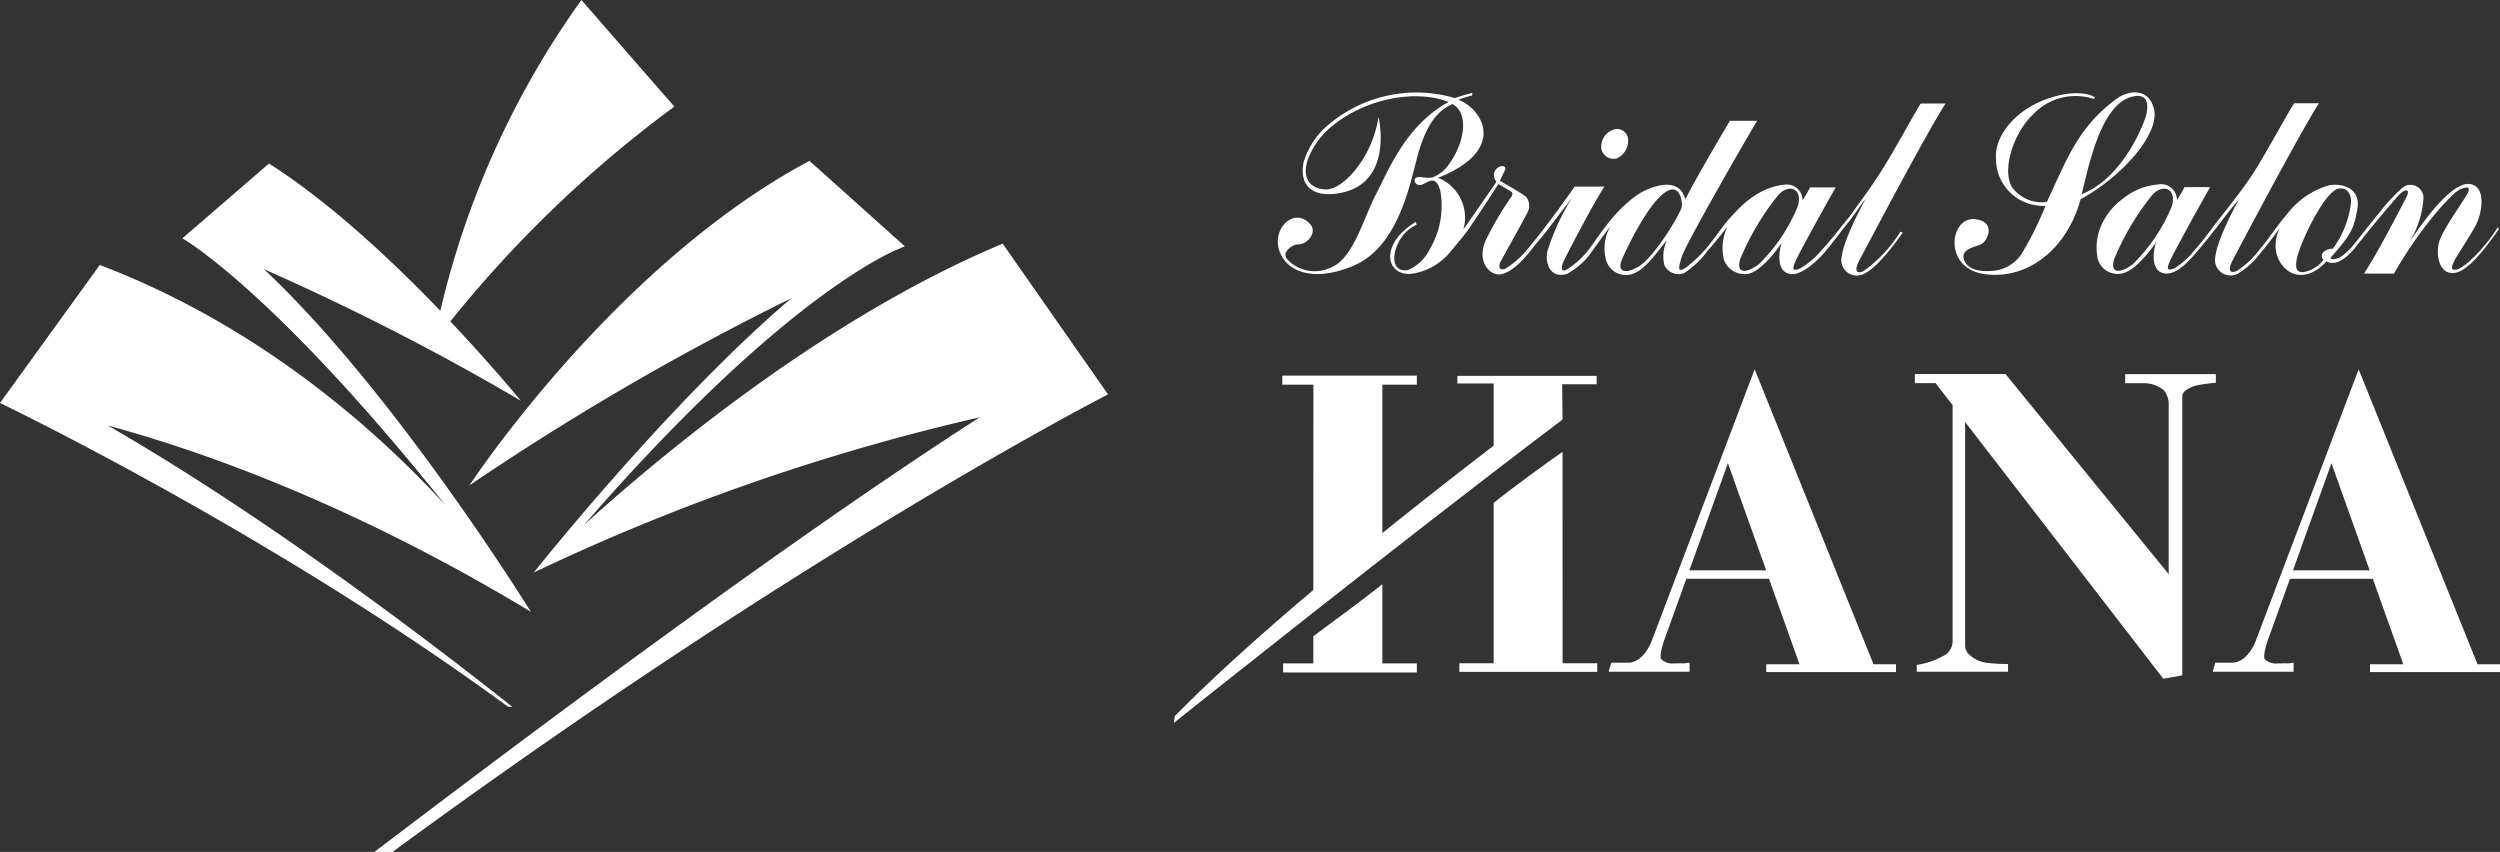 <svg xmlns="http://www.w3.org/2000/svg" viewBox="0 0 275.58 93.91"><rect x="0" y="0" width="275.58" height="93.91" fill="#333333" stroke="none"/><defs><style>.cls-1{fill:#fff;}</style></defs><title>logo_w</title><g id="レイヤー_2" data-name="レイヤー 2"><g id="レイヤー_1-2" data-name="レイヤー 1"><path class="cls-1" d="M183.11,72.65c-.23-.42.31-2,.31-2l2.47-6.85H195l3.36,9.42H194.7v.86H209v-.86h-2.48l-13.1-32.51-11.37,30s-.85,2.3-2.55,2.34h-1.89l-.29,1h8.92v-1l-.64.08a4.21,4.21,0,0,0-.67,0h-.45A1.7,1.7,0,0,1,183.11,72.65Zm3.11-9.78,4.25-11.81,4.22,11.81Z"/><path class="cls-1" d="M249.64,72.65c-.22-.42.32-2,.32-2l2.47-6.85h9.13l3.36,9.42h-3.67v.86h14.34v-.86H273.1L260,40.71l-11.37,30s-.85,2.3-2.55,2.34H244.2l-.29,1h8.92v-1l-.63.08a4.26,4.26,0,0,0-.68,0h-.45A1.73,1.73,0,0,1,249.64,72.65Zm3.12-9.78L257,51.06l4.21,11.81Z"/><path class="cls-1" d="M221.12,41.29l17.94,22V44.41A2.35,2.35,0,0,0,238.5,43a3.49,3.49,0,0,0-2.29-.76h-1.95v-1h10v.95a18.48,18.48,0,0,0-2.09.29c-.68.15-1.61.62-1.61,1.18V74.44l-2.09.38-21.85-28.3v24.6a1.57,1.57,0,0,0,.26.84,3.46,3.46,0,0,0,2.25,1.12,21,21,0,0,0,2.22.12v.85H211.29v-.76a8.38,8.38,0,0,0,2.95-1,1.8,1.8,0,0,0,1-1.63v-26l-1.88-2.43h-2.28v-1h10.07Z"/><path class="cls-1" d="M144.77,66.65c2.42-1.85,5-4.47,7.61-6.46V42.4h3.8v-1H141.35v1h3.43Z"/><path class="cls-1" d="M152.38,64.4c-1.82,1.46-5.86,4.44-7.61,5.73v3h-3.33v1h14.74v-1h-3.8Z"/><path class="cls-1" d="M172.24,49.81c-1.58,1.09-5.9,4.23-7.59,5.63V73.11h-3.78v.95h15.2v-.95h-3.82Z"/><path class="cls-1" d="M172.24,46.25C155.32,59,129.4,79.68,129.4,79.68l.09-.73c4.27-4.36,14-13.59,35.16-29.83V42.27h-4v-.84H176v.93h-3.8Z"/><path class="cls-1" d="M122.13,43.46h0l-11.6-16.6c-19.35,8.08-37.39,23.06-46.15,31,19.4-22.31,31-28.76,34.36-30.29l1-.42L89.23,17.73C67.66,29.23,51.75,53.5,51.75,53.5A296.54,296.54,0,0,1,87.24,32.87c-13.5,11.47-28.4,30.24-28.4,30.24A237.33,237.33,0,0,1,108,46C89.56,57.83,64.44,76.29,41.27,93.91h2c45.21-33.21,78.89-50.45,78.9-50.45Z"/><path class="cls-1" d="M56.47,77.91c-10.25-8.12-27.59-21.2-44.57-31,10.44,2.83,27,8.69,46.62,20.53,0,0-15.07-24.33-29.43-37.77A275.68,275.68,0,0,1,57.41,44.17s-3.11-3.81-7.77-8.74A132.5,132.5,0,0,1,74.33,11.75L64.09,0A96.44,96.44,0,0,0,48.54,34.26c-5.28-5.49-12.22-12-18.89-16.23L20.1,26.27s9.9,5.54,29,29.42C41.2,47.08,28.33,35.8,11,29.21L0,44.42S30,58.81,56,77.91Z"/><path class="cls-1" d="M237.46,12.11c-.58-2.58-2.95-2.1-4.13-1.23-4.3,3.16-5.52,6.75-7.7,11.38A4,4,0,0,1,222.1,21c-1.56-1.44-.52-6,2.08-8.46a6.42,6.42,0,0,1,6.63-1.63l.12-.19s-1.45-1-4.72,0c-3.84,1.13-6.35,4.14-6.19,6.69a5.19,5.19,0,0,0,5.46,5.28,36.5,36.5,0,0,1-2.46,5,4.21,4.21,0,0,1-3.59,2.18c-2.24.15-3-.86-3-1.6s1-1,1.84-1.29,1.84-2.56-.55-2.82c-2.82-.3-3.62,5.52,1.2,6.08s9-3,10.43-8.28C234.18,19.31,238,14.68,237.46,12.11Zm-8,9.32c.92-3.71,2.33-10.67,6.17-10.86,1.11,0,1.16,1,1,1.9S234.15,19.56,229.43,21.43Z"/><path class="cls-1" d="M203.82,24.42c.71-.92,1.4-2,1.81-2.44-.64,1.14-2.39,4.51-2.61,6.29a1.71,1.71,0,0,0,2.48,1.9c1.19-.55,2.91-2.6,4.24-4.54l-.25-.09a15.46,15.46,0,0,1-4.08,4.35c-.64.31-1.11.06-.46-1.17s7.29-13.84,9.51-17.31h-2.73c-.71,1.07-3,5.38-4.54,7.74-1.2,1.87-2.29,3.27-3.29,4.7-.92,1.11-2.12,2.69-3.13,3.76a8.78,8.78,0,0,1-2.37,2c-.94.37-.79-.09-.44-.9s3.5-6.53,4.4-8.05l-2.83,0s-.53,1-.83,1.43a1.73,1.73,0,0,0-2-1.73c-2.56.25-4.48,1.93-5.93,3.59-.91,1-1.51,2-2.63,3.36a15.61,15.61,0,0,1-2.24,2.15c-.89.58-1,.37-.52-1.14s7.2-13.17,8.31-15h-3s-3.59,6-4.91,8.66c-.71-2.73-4-1.36-5.31-.49a15.27,15.27,0,0,0-2.61,2.39c-.92,1.07-1.68,2.17-2.54,3.38a9.23,9.23,0,0,1-2.71,2.51c-.59.22-.51-.37-.27-.92s3-5.89,4.51-8.28h-3.27c-.48.68-3.28,4.65-4.91,6.53a10,10,0,0,1-2.73,2.52c-.75.28-.78-.32-.48-.87s2.58-4.65,2.9-5.29a1.57,1.57,0,0,0-.13-1.75c-.37-.37-2.37-1.45-2.9-1.79,0,0,.35-.69.56-1.17s-.38-.52-.69-.32a1,1,0,0,0-.23,1.59s-2.42,3.52-3.67,5.29a4.7,4.7,0,0,0-2.79-5.71c7.64-3,5-7.55,2.25-8.6.56-.23,1.53-.49,1.53-.49l0-.28c-.77.21-1.21.34-1.92.58a15,15,0,0,0-14.07,3.06,8.51,8.51,0,0,0-2.6,4c-.43,2.08.45,3.89,3.62,3.47,6.46-.85,4.64-8.45,4.64-8.45a12.66,12.66,0,0,1-1.79,4.77c-1.47,2.26-3.07,3.33-4.19,3.22-2-.21-2.38-1.7-1.78-3.39A8.75,8.75,0,0,1,147,13.77c3.5-2.79,8.85-4,12.68-2.53-4.75,2.6-6.65,7.59-8,10.17s-2.53,7.17-5,8.09a4.13,4.13,0,0,1-4.74-.87c-.79-.79.59-1.72,1.1-1.69,1,.06,2.19-1.28,1.42-2.18-1.67-2-4.18.28-3.49,2.71s3.69,3.72,8.19,1.84c5.34-2.24,6.39-9.93,7.31-12.84s2-4.26,3.64-5c1.84,1,1.34,4.23-.33,6.55a3.88,3.88,0,0,1-1.9,1.55,4.14,4.14,0,0,1-1.27-.06c-1.1-.09-.69,1,0,.88s1.61-1.35,2.16.65a9.4,9.4,0,0,1-1.16,6.42,4.7,4.7,0,0,1-2.45,2.32c-2.56.34-1.48-4,1-5l-.09-.32c-4.33,2.61-3.19,6.44.08,5.62a6.89,6.89,0,0,0,3.64-2.21c.56-.69,1.3-1.57,1.79-2.19,1-1.39,3.1-4.61,3.59-5.4l1.31.78c.25.14.32.3.14.6a35.71,35.71,0,0,0-2.81,4.76c-1.1,2.37.39,4,1.61,3.82,1-.18,2.18-1.11,3.61-3,.44-.56,1.39-1.63,1.89-2.35l2.34-3.05a25.83,25.83,0,0,0-2.67,5.79c-.32,1.29.24,3.12,2.12,2.57a7.69,7.69,0,0,0,2.84-2.59c.64-.89,1.52-2.09,2-2.7a4.79,4.79,0,0,0-.52,3.71,2.26,2.26,0,0,0,2.85,1.6c1.57-.49,2.83-2.55,3.87-3.74a4.2,4.2,0,0,0-.28,2.76,1.73,1.73,0,0,0,2.18.86,9.63,9.63,0,0,0,2.5-2.35c1.23-1.41,2.25-2.74,2.25-2.74a5.66,5.66,0,0,0-.37,3.63,2.43,2.43,0,0,0,2.71,1.54c1.27-.3,2.74-2.07,3.68-3.43-.23.53-.85,3.4,1.13,3.47,1.09,0,2.55-1.21,3.62-2.45C202.38,26.32,203,25.39,203.82,24.42Zm-23.17,4.95c-1.72,1-2.36.43-1.87-.74s3-6.48,5-7.57c1.44-.8,1.72,1.31,1.6,1.77C185.13,23.73,182.37,28.33,180.65,29.37Zm13.25-.26c-1.31,1-2.58,1.15-2.07-.55a28.75,28.75,0,0,1,4.07-6.91c1.2-1.52,2.92-.92,2.25,1.15A19.07,19.07,0,0,1,193.9,29.11Z"/><path class="cls-1" d="M231.66,24.77a6.08,6.08,0,0,0-.41,3.81A2.26,2.26,0,0,0,234,30.12c1.26-.3,2.74-2.07,3.68-3.43-.23.53-.85,3.4,1.13,3.47,1.14,0,2.33-1.17,3.41-2.48.62-.68,1.55-1.89,2.12-2.6.9-1.18,1.9-2.49,2.47-3.11-.64,1.14-2.39,4.51-2.6,6.29a1.71,1.71,0,0,0,2.48,1.9A8.38,8.38,0,0,0,249,28.11c.8-.94,1.74-2.16,2.27-2.95-1.22,2.85.46,4.63,1.53,5s2.36.06,3.65-1.35c1.11.6,2.35-.5,3.19-1.54,1-1.27,2.07-2.59,2.77-3.42.92-1.09,1.85-2.18,2.12-2.45.58-.58,1.29-.68.64.52-.39.72-3.13,6.1-4.59,8.24h3.31c3.33-5.79,6.65-9,7.23-9.26s1.29-.46.92.34-2.55,3.7-3.13,5.3c-.43,1.2-.19,3.84,1.72,3.53,1.44-.23,3.31-2.61,4.84-4.85l-.15-.15c-1.2,2-3.56,4.42-4.48,4.63s-.46-.58-.27-1,2-3.1,2.48-4.17,1.07-3.87-.7-4.23-4.51,3-6.9,6.6a10.48,10.48,0,0,0,1.69-5,1.43,1.43,0,0,0-2.21-1.29,18.74,18.74,0,0,0-2.73,2.94c-.81.94-1.59,2-2.66,3.31a7,7,0,0,1-1.62,1.53c-.46.18-1.06.31-1,0,2.14-2.45,2.54-3,2.94-5.4s-1.92-2.83-3.19-2.55a9,9,0,0,0-4.51,3.09c-1.28,1.52-2.17,2.93-3.31,4.27a9.64,9.64,0,0,1-2.28,2.06c-.64.31-1.1.06-.46-1.17s7.3-13.84,9.51-17.31h-2.73c-.71,1.07-3.26,5.8-4.53,7.74s-2.58,3.53-4.41,5.88a29.46,29.46,0,0,1-2,2.53,8.43,8.43,0,0,1-2.27,2.05c-.94.37-.79-.09-.44-.9s3.5-6.53,4.39-8.05l-2.83,0s-.53,1-.83,1.43a1.74,1.74,0,0,0-2.05-1.73,7.17,7.17,0,0,0-4,1.64A7.35,7.35,0,0,0,231.66,24.77Zm3.46,4.34c-1.31,1-2.58,1.15-2.07-.55a28.85,28.85,0,0,1,4.07-6.91c1.2-1.52,2.93-.92,2.26,1.15A19.22,19.22,0,0,1,235.12,29.11Zm21-.48A3.53,3.53,0,0,1,253.9,30c-.52,0-1-.1-.7-1.54s2.45-6.2,4.08-7.42c.88-.66,2-.1,1.87,1.38a10.7,10.7,0,0,1-2,5C256.39,27.38,255.57,28,256.11,28.63Z"/><path class="cls-1" d="M178.23,17.46a2.17,2.17,0,0,0,1.24-2.12,1.23,1.23,0,0,0-1.75-1,2,2,0,0,0-1.21,2A1.37,1.37,0,0,0,178.23,17.46Z"/></g></g></svg>